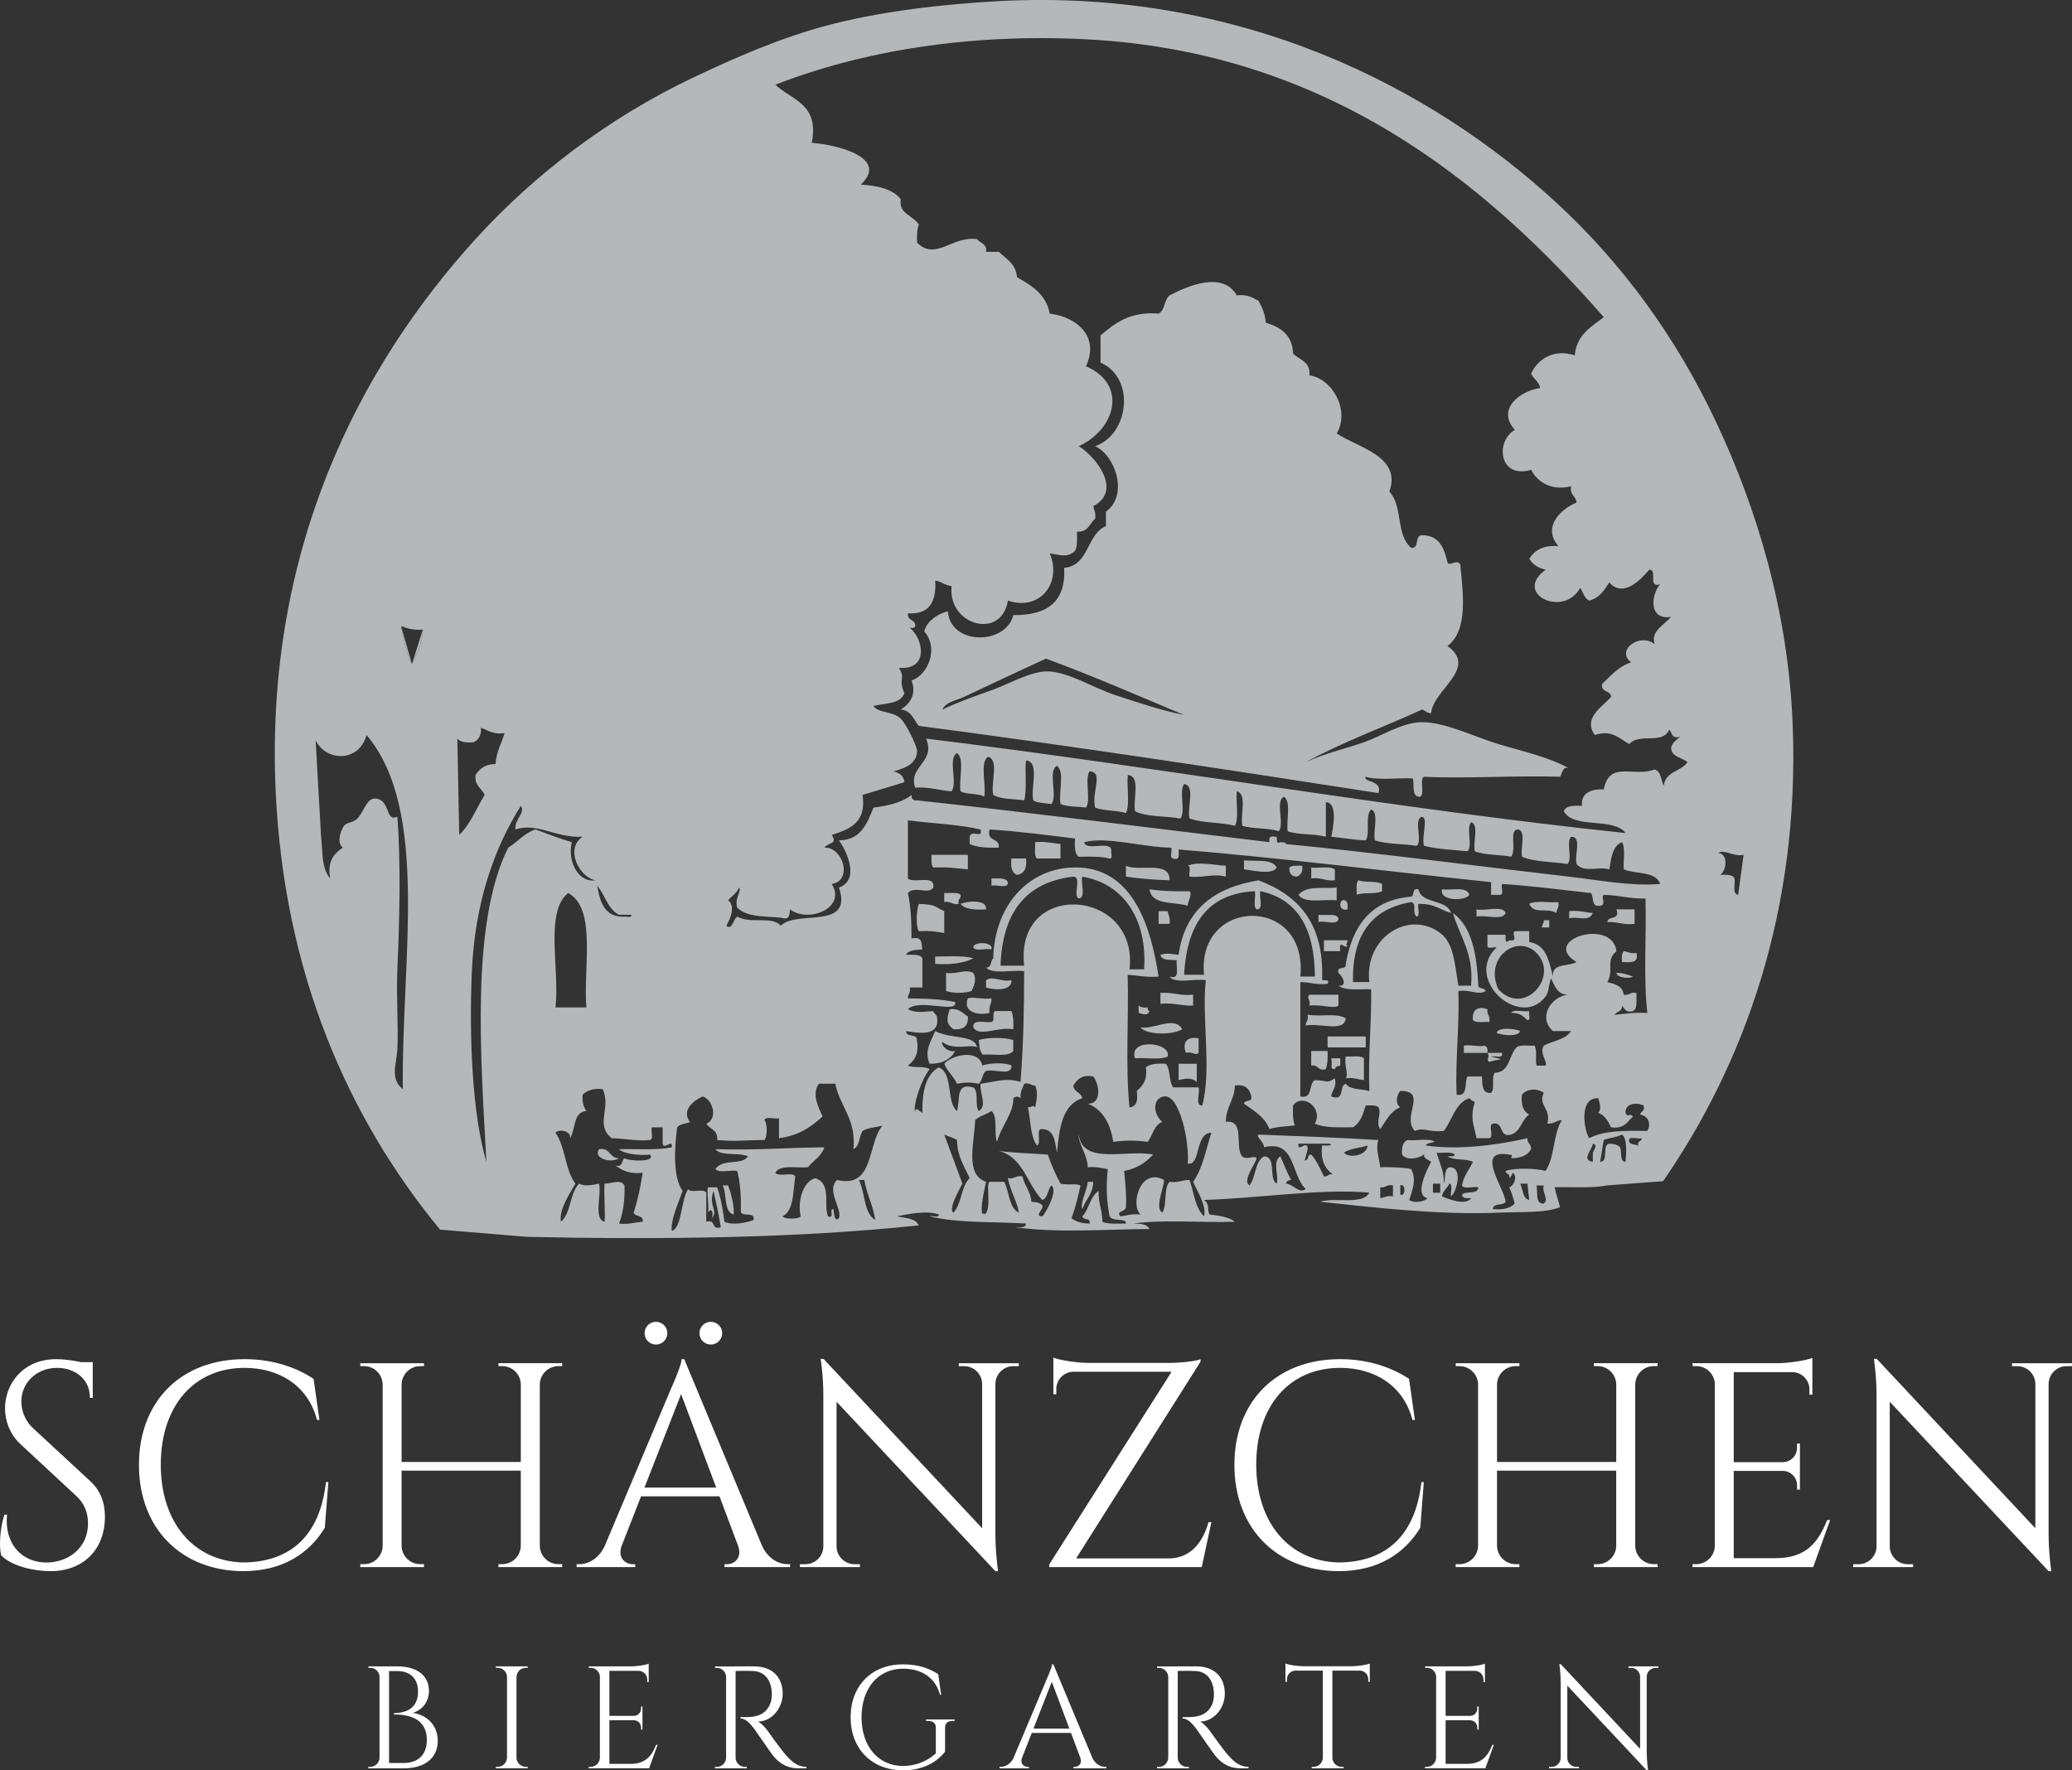 <?xml version="1.0" encoding="UTF-8"?>
<svg xmlns="http://www.w3.org/2000/svg" xmlns:xlink="http://www.w3.org/1999/xlink" version="1.1" id="Ebene_1" x="0px" y="0px" width="117.661px" height="100.549px" viewBox="0 0 117.661 100.549" xml:space="preserve">
<rect x="0" y="0" width="117.661" height="100.549" fill="#333333" stroke="none"/>
<g>
	<path fill="#B5B7B8" d="M41.653,68.979c0.077-0.353-0.133-1.216-0.31-1.651c-0.102,0-0.206,0-0.309,0   C41.308,67.812,41.073,68.803,41.653,68.979z"></path>
	<path fill="#B5B7B8" d="M34.019,65.266c-0.362,0.533,0.687,0.821,1.134,0.516C34.592,65.792,34.67,65.164,34.019,65.266z"></path>
	<path fill="#B5B7B8" d="M62.08,67.123c-0.103,0-0.206,0-0.31,0c-0.042,0.51-0.451,1.196-0.31,1.548   C61.646,68.132,62.063,67.827,62.08,67.123z"></path>
	<path fill="#B5B7B8" d="M39.589,53.815c-0.75,0.087-1.713-0.11-2.063-0.723C37.598,53.918,39.018,54.439,39.589,53.815z"></path>
	<path fill="#B5B7B8" d="M89.212,43.704c-1.188-0.695-2.623-0.993-4.127-1.444c-1.386-0.416-3.108-1.294-4.436-1.239   c-1.101,0.046-2.171,0.778-3.197,1.136c-1.131,0.392-2.236,0.635-3.302,1.134c2.06-1.139,4.412-1.984,6.603-2.992   c0.196,0.044,0.259,0.222,0.516,0.206c0.111-1.339,2.694-2.542,0.928-3.816c1.162-0.865,0.9-2.918,0.722-4.643   c-0.179-0.308-0.637,0.148-0.722-0.103c-0.19-0.809-0.456-1.539-1.444-1.547c-0.445,0.001-0.121,0.774-0.619,0.722   c-0.901-0.799-0.436-2.325-1.238-3.198c0.719-2.015-1.813-2.504-2.991-3.302c0.774-1.289-0.232-3.11-1.548-3.301   c0.07-0.792-0.572-0.872-0.929-1.238c-0.035-1.065-0.709-1.49-1.548-1.753c-0.037-0.513-0.218-0.882-0.412-1.238   c-0.335-0.18-0.641-0.39-1.237-0.31c-0.777-1.385-2.753-0.561-3.818,0c-0.31,0.242-0.252,0.849-0.619,1.032   c-1.642-0.127-2.479,0.548-3.301,1.239c0,0.516,0,1.031,0,1.547c2.012,0.869,1.615,4.098-0.31,4.745   c1.154,0.516,1.923,2.787,0.619,3.714c0,0.275,0,0.55,0,0.825c-1.117,0.466-0.93,2.234-2.373,2.373   c0.111,1.969-1.012,2.702-2.89,2.682c-0.406,1.704-3.562,1.74-3.714-0.206c-0.387,0.049-1.209,0.492-1.34,1.135   c0.834,0.938,0.239,2.453-0.722,2.786c0.313,0.788-0.127,1.362-0.619,1.649c0.608,0.045,0.732,0.575,1.031,0.929   c8.777,1.152,17.33,2.452,26.102,3.817c0.257-0.742-0.902-0.608-0.723-0.928c0.665,0.232,2.19,0.027,2.682,0.103   c0.089,0.393-0.097,1.061,0.413,1.032c0.276-0.172-0.056-0.952,0.207-1.135c2.293,0.118,5.142-0.08,7.737,0   C88.744,43.833,88.761,43.419,89.212,43.704z M63.317,39.474c-1.227-0.405-2.648-1.314-3.816-1.341   c-0.94-0.021-2.155,0.689-3.096,1.032c-1.002,0.365-1.957,0.687-2.888,1.134c0.181-0.432,0.804-0.516,1.238-0.722   c1.399-0.663,3.155-1.49,4.642-2.167c2.692,0.988,5.249,2.111,7.84,3.198C65.965,40.351,64.681,39.925,63.317,39.474z"></path>
	<path fill="#B5B7B8" d="M58.777,47.831c0.022,0.323-0.068,0.757,0.104,0.929c0.447,0,0.894,0,1.34,0c0-0.276,0-0.55,0-0.825   C59.751,47.89,59.348,47.777,58.777,47.831z"></path>
	<path fill="#B5B7B8" d="M54.961,49.378c0-0.275,0-0.551,0-0.826c-0.688,0-1.375,0-2.063,0c0.001,0.274-0.04,0.59,0.103,0.723   C53.732,49.231,54.339,49.313,54.961,49.378z"></path>
	<path fill="#B5B7B8" d="M57.437,48.76c-0.052,0.464,0.008,0.817,0.31,0.928c0.424-0.057,0.579-0.384,0.516-0.928   C57.988,48.76,57.711,48.76,57.437,48.76z"></path>
	<path fill="#B5B7B8" d="M70.642,48.862c0,0.172,0,0.344,0,0.516c0.44,0.035,1.608,0.347,1.857-0.103   C72.252,48.765,71.328,48.934,70.642,48.862z"></path>
	<path fill="#B5B7B8" d="M67.444,49.172c0.228,0.012,0.044,0.438,0.104,0.619c0.841,0.068,1.369-0.191,2.063,0   c0-0.206,0-0.413,0-0.619C68.985,49.143,68.022,48.907,67.444,49.172z"></path>
	<path fill="#B5B7B8" d="M63.937,49.172c0,0.207,0,0.413,0,0.619c0.783,0.11,1.604,0.183,2.476,0.206   C66.462,48.847,64.682,49.526,63.937,49.172z"></path>
	<path fill="#B5B7B8" d="M73.944,49.172c-0.274,0.001-0.589-0.04-0.722,0.104c-0.027,0.336,0.123,0.497,0.413,0.516   C73.855,49.703,74,49.537,73.944,49.172z"></path>
	<path fill="#B5B7B8" d="M75.801,49.997c0-0.206,0-0.412,0-0.619c-0.277-0.203-0.901-0.062-1.341-0.103c0,0.206,0,0.412,0,0.618   C75.02,49.815,75.26,50.057,75.801,49.997z"></path>
	<path fill="#B5B7B8" d="M56.302,49.894c0,0.138,0,0.275,0,0.413c0.287-0.092,0.969,0.212,0.929-0.207   C57.117,49.836,56.677,49.897,56.302,49.894z"></path>
	<path fill="#B5B7B8" d="M77.04,50.822c0.387-0.162,1.089-0.01,1.443-0.206c0-0.137,0-0.275,0-0.413   c-0.331-0.184-0.972-0.061-1.341-0.207C76.982,50.147,77.051,50.525,77.04,50.822z"></path>
	<path fill="#B5B7B8" d="M75.905,51.132c0-0.242,0-0.481,0-0.723c-0.725,0.08-1.702-0.14-2.167,0.413   C74.05,51.335,75.147,51.063,75.905,51.132z"></path>
	<path fill="#B5B7B8" d="M65.278,50.513c0.12,0.912,1.373,0.691,2.166,0.929c0.018-0.305,0.278-0.639,0.104-0.826   C66.73,50.642,65.973,50.609,65.278,50.513z"></path>
	<path fill="#B5B7B8" d="M81.888,50.513c-0.174,0.683,1.355,0.672,1.547,0.31C83.311,50.327,82.443,50.576,81.888,50.513z"></path>
	<path fill="#B5B7B8" d="M53.62,50.719c0,0.171,0,0.344,0,0.515c0.383-0.073,0.443,0.177,0.826,0.104   c-0.085-0.292,0.146-0.267,0.102-0.516C54.378,50.649,53.943,50.74,53.62,50.719z"></path>
	<path fill="#B5B7B8" d="M76.214,51.132c-0.203,0.199-0.109,0.631,0.309,0.516C76.543,51.353,76.536,51.085,76.214,51.132z"></path>
	<path fill="#B5B7B8" d="M55.993,51.648c0.069-0.588-1.104-0.474-1.445-0.31C54.81,51.661,55.374,51.684,55.993,51.648z"></path>
	<path fill="#B5B7B8" d="M86.839,51.338c0.279,0.63,0.997,0.182,1.548,0.516c-0.001-0.242,0.178-0.304,0.103-0.619   C87.955,51.285,87.21,51.124,86.839,51.338z"></path>
	<path fill="#B5B7B8" d="M83.847,51.648c0,0.137,0,0.275,0,0.413c0.501-0.119,1.487,0.249,1.651-0.207   C85.334,51.398,84.348,51.767,83.847,51.648z"></path>
	<path fill="#B5B7B8" d="M92.823,52.474c0-0.276,0-0.55,0-0.826c-0.345,0-0.687,0-1.031,0c0.229,0.643-0.49,0.336-0.516,0.722   C91.858,52.338,92.193,52.552,92.823,52.474z"></path>
	<path fill="#B5B7B8" d="M65.794,51.751c0,0.241,0,0.481,0,0.723c0.206,0,0.412,0,0.619,0c0.06-0.336-0.07-0.48-0.102-0.723   C66.138,51.751,65.965,51.751,65.794,51.751z"></path>
	<path fill="#B5B7B8" d="M90.45,51.854c-0.456-0.026-0.798-0.165-1.341-0.103c0,0.138,0,0.275,0,0.413   C89.581,52.012,90.233,52.401,90.45,51.854z"></path>
	<path fill="#B5B7B8" d="M76.007,52.164c-0.123-0.305-0.563-0.154-1.135-0.207c0,0.139,0,0.276,0,0.413   C75.215,52.266,75.995,52.598,76.007,52.164z"></path>
	<path fill="#B5B7B8" d="M87.562,52.679c0.138,0,0.274,0,0.413,0c0-0.137,0-0.275,0-0.413c-0.104,0-0.207,0-0.31,0   C87.688,52.461,87.548,52.495,87.562,52.679z"></path>
	<path fill="#B5B7B8" d="M75.181,53.402c0,0.206,0,0.413,0,0.619c0.31,0,0.62,0,0.929,0c-0.099-0.761,0.276-0.059,0.413-0.31   c-0.175-0.043,0.022-0.133,0-0.31C76.075,53.402,75.628,53.402,75.181,53.402z"></path>
	<path fill="#B5B7B8" d="M55.271,53.815c0.143,0.235,0.719,0.038,1.031,0.103C56.445,53.482,55.254,53.458,55.271,53.815z"></path>
	<path fill="#B5B7B8" d="M92.204,54.021c-0.119,0.122-0.117,0.365-0.103,0.619c0.467,0.02,0.979,0.084,0.826-0.516   C92.591,54.184,92.447,54.054,92.204,54.021z"></path>
	<path fill="#B5B7B8" d="M55.271,54.433c-0.518-0.19-1.802-0.097-2.167-0.103c0,0.138,0,0.275,0,0.413   C53.99,54.804,54.721,54.709,55.271,54.433z"></path>
	<path fill="#B5B7B8" d="M55.168,56.29c0.146-0.303,0.311-0.65,0.103-1.031c-0.481-0.246-0.913,0.094-1.548,0   c0,0.344,0,0.688,0,1.031C54.175,56.421,54.716,56.421,55.168,56.29z"></path>
	<path fill="#B5B7B8" d="M92.72,55.465c-0.277-0.103-0.545-0.212-0.928-0.206C91.808,55.558,92.621,55.59,92.72,55.465z"></path>
	<path fill="#B5B7B8" d="M55.993,56.083c0.226,0.093,1.464,0.313,1.444-0.412c-0.581,0.125-1.044-0.273-1.444,0   C55.993,55.809,55.993,55.947,55.993,56.083z"></path>
	<path fill="#B5B7B8" d="M65.896,57.013c0.731-0.079,1.178,0.127,1.857,0.103c0-0.207,0-0.412,0-0.62   c-0.733,0.08-1.151-0.155-1.857-0.103C65.896,56.599,65.896,56.807,65.896,57.013z"></path>
	<path fill="#B5B7B8" d="M74.356,57.116c0.746-0.081,1.337,0.198,1.651,0c0-0.207,0-0.412,0-0.62c-0.551,0-1.1,0-1.651,0   C74.163,56.681,74.44,56.759,74.356,57.116z"></path>
	<path fill="#B5B7B8" d="M54.961,56.704c-0.299,0.757,0.534,0.999,1.238,0.825c-0.079-0.389,0.126-0.494,0.103-0.825   C55.808,56.771,55.168,56.597,54.961,56.704z"></path>
	<path fill="#B5B7B8" d="M65.278,57.425c-0.081-0.023-0.121-0.086-0.103-0.207c-0.24,0.034-0.397-0.017-0.516-0.103   c0,0.138,0,0.275,0,0.413C64.854,57.566,65.136,57.75,65.278,57.425z"></path>
	<path fill="#B5B7B8" d="M83.642,57.941c0.17,0.173,0.605,0.083,0.928,0.103c0.082-0.357-0.153-0.396-0.103-0.723   C83.966,57.144,83.58,57.297,83.642,57.941z"></path>
	<path fill="#B5B7B8" d="M54.136,58.457c0.568,0.052,0.862-0.17,0.825-0.723c-0.296-0.184-0.482-0.479-1.032-0.413   C53.759,57.861,53.708,58.128,54.136,58.457z"></path>
	<path fill="#B5B7B8" d="M86.839,57.425c-0.313,0.065-0.889-0.132-1.031,0.104c0.583-0.021,0.748,0.279,0.929,0.412   C86.959,57.958,86.783,57.575,86.839,57.425z"></path>
	<path fill="#B5B7B8" d="M74.253,57.631c0.074,0.315-0.106,0.376-0.104,0.62c0.712-0.183,2.207,0.417,2.27-0.414   C75.855,57.511,75.132,57.765,74.253,57.631z"></path>
	<path fill="#B5B7B8" d="M64.763,58.354c0.332,0.426,1.795,0.451,2.372,0.104C66.702,57.666,65.533,58.487,64.763,58.354z"></path>
	<path fill="#B5B7B8" d="M86.324,58.559c-0.255-0.126-1.244-0.253-1.341,0.104C85.237,58.79,86.226,58.918,86.324,58.559z"></path>
	<path fill="#B5B7B8" d="M54.239,59.694c-0.451,0.103-0.842-0.39-0.722-0.515c0.594,0.514,1.682,0.1,1.96,0.309   c-0.099-0.742-1.516-0.457-2.373-0.929c-0.192,0.519-0.66,1.12-0.309,1.858C53.522,60.422,53.986,60.164,54.239,59.694z"></path>
	<path fill="#B5B7B8" d="M75.389,59.488c0.721,0,1.444,0,2.166,0c0-0.206,0-0.412,0-0.619c-0.722,0-1.445,0-2.166,0   C75.389,59.076,75.389,59.283,75.389,59.488z"></path>
	<path fill="#B5B7B8" d="M55.581,59.076c0.065,0.461-0.002,0.46,0.206,0.825c0.598-0.056,1.464,0.156,1.753-0.207   c0-0.206,0-0.412,0-0.618C57.096,58.909,56.024,58.909,55.581,59.076z"></path>
	<path fill="#B5B7B8" d="M67.341,59.799c0.376-0.092,0.549,0.181,0.723,0c0-0.276,0-0.551,0-0.827   C67.329,58.842,67.148,59.271,67.341,59.799z"></path>
	<path fill="#B5B7B8" d="M64.453,60.107c0.6-0.053,1.423,0.116,1.858-0.103C66.521,59.174,64.054,58.957,64.453,60.107z"></path>
	<path fill="#B5B7B8" d="M74.459,60.52c0.421-0.076,0.354,0.333,0.825,0.207c0.107-0.271,0.123-0.634,0.104-1.033   c-0.31,0-0.619,0-0.929,0C74.459,59.969,74.459,60.245,74.459,60.52z"></path>
	<path fill="#B5B7B8" d="M55.787,60.52c-0.218-0.97-1.736-0.603-2.167-0.103c0.178,0.442,0.528,0.71,0.722,1.134   c0.517-0.088,0.722-0.088,1.239,0c0.215-0.162,0.181-0.574,0.413-0.722c0.446-0.138,1.485,0.317,1.444-0.309   C57.108,60.333,56.121,60.371,55.787,60.52z"></path>
	<path fill="#B5B7B8" d="M66.928,61.346c0.408-0.102,0.749-0.143,1.032,0.103c0-0.344,0-0.688,0-1.031c-0.345,0-0.688,0-1.032,0   C66.928,60.727,66.928,61.036,66.928,61.346z"></path>
	<path fill="#B5B7B8" d="M101.798,41.125c-0.255-6.388-2.021-12.208-4.333-17.125c-2.307-4.906-5.375-9.066-9.079-12.484   C81.312,4.988,70.468-0.671,56.715,0.064c-3.15,0.169-6.627,0.572-9.594,1.342c-2.837,0.737-5.467,1.915-7.738,2.991   c-4.907,2.325-9.139,5.613-12.38,9.182c-6.605,7.272-11.975,17.661-11.349,31.362c0.475,10.354,4.137,18.582,9.333,24.897   l4.924,0.41c7.585,0.166,15.35,0.081,22.263-0.651c-0.177-0.406-0.757-0.41-1.238-0.516c0.645-0.129,1.695-0.344,2.373-0.104   c0.018,0.224-0.366,0.047-0.516,0.104c1.558,0.4,3.624,0.295,5.467,0.412c-0.011,0.264-0.344,0.205-0.619,0.207   c2.427,0.341,5.03,0.12,7.634,0.104c-0.133-0.281-0.513-0.313-0.929-0.311c1.72-0.241,3.886-0.035,5.778-0.103   c-0.34-0.28-0.9-0.338-1.445-0.413c-0.143-0.289,0.033-0.581-0.31-0.825c2.972-0.082,6.719-0.665,9.389-0.413   c-0.377,0.723-1.96,0.241-2.786,0.516c2.893,0.308,6.789,0.77,10.11,0.619c1.292-0.059,2.634,0.037,3.508-0.311   c-0.095-0.386-0.233-0.729-0.309-1.134c1.01-0.021,2.131,0.068,2.992-0.104l3.131-0.235l0.039-0.005   C99.005,60.473,102.223,51.777,101.798,41.125z M98.704,50.822c-0.343-0.036-0.162-0.595-0.207-0.929   c-0.105-0.238-0.474-0.212-0.825-0.206c0.361-0.182,0.502-1.204-0.104-1.238c0.35-0.241,0.872,0.227,1.445,0.103 M17.924,42.053   c0.654,1.27,2.507,1.193,2.889-0.31c3.618,4.278,1.965,12.861,2.063,20.117c-0.757-0.578-0.347-1.476-0.31-2.269   c0.064-1.386-0.071-2.921,0-4.539c0.129-2.94,0.193-6.132,0-8.666c-0.603,0.272-0.435-0.588-0.928-0.93   c-0.788-0.437-0.907,0.606-1.342,1.032c-0.321,0.314-0.627,0.144-0.825,0.516c-0.132,0.248-0.363,0.881,0,1.135   c-0.491,0.335-0.897,0.752-0.722,1.753c-0.512-0.59-0.416-1.553-0.516-2.372 M23.393,37.72c-0.332-0.597-0.45-1.405-0.619-2.166   c0.339,0.143,0.72,0.243,1.238,0.207C23.995,36.603,23.66,37.127,23.393,37.72z M35.153,51.957c0.173,0,0.344,0,0.517,0   c0.372-0.042,0.14,0.189-0.104,0.104c-1.223,0.088-1.485-0.785-1.651-1.754C34.357,50.828,34.511,51.637,35.153,51.957z    M25.972,41.95c0.166,0.212,0.517,0.239,0.929,0.207c0.271-0.143,0.446-0.38,0.412-0.826c0.401,0.149,0.7,0.4,1.341,0.31   c-0.179,0.577-0.463,1.05-0.515,1.754c-0.587-0.003-0.901,0.268-1.135,0.619c-0.068,0.618,0.35,0.751,0.516,1.134   c-0.473,0.766-0.805,1.671-1.444,2.27 M28.86,48.141c-2.15,4.296-1.556,11.965-1.238,17.848c-0.797-2.665-0.992-7.047-0.826-10.834   c0.172-3.901,1.285-7.032,2.786-9.387c0.273,0.415-0.391,0.775-0.309,1.341c1.255-0.409,2.281,0.499,3.817,0.414   c-1.017,0.647-0.23,2.287,0.721,2.475c-0.952,0.146-1.602-1.044-1.341-2.166c-0.721-0.207-1.377-0.48-2.063-0.723   C29.759,47.32,29.402,47.822,28.86,48.141z M32.264,50.719c1.625,0.885,0.854,4.167,1.033,6.499c-0.585,0-1.169,0-1.754,0   C31.793,55.062,30.918,51.78,32.264,50.719z M35.463,65.782c-0.189,0.12-0.072,0.547-0.516,0.412   c0.377,0.277,0.797,0.51,1.548,0.413c-0.123,0.806-0.283,1.576-0.516,2.27c0.091,0.252,0.575,0.112,0.516,0.516   c-0.455,0.026-0.798,0.165-1.342,0.103c0.23-0.596,0.336-1.314,0.31-2.167c-0.219-0.385-0.714-0.095-1.135-0.103   c-0.038,0.714,0.056,1.772,0,2.167c-0.641-0.185-0.16-1.492-0.309-2.167c-0.379,0.072-0.785,0.178-1.135,0   c-0.533,0.533-0.453,1.68-1.032,2.167c-0.11-0.712,0.482-1.567,0.825-2.167c-0.584-0.755-0.571-2.111-1.134-2.888   c0.228-0.255,0.908-0.088,0.826,0.309c0.328-0.498,0.164-1.487,0.928-1.547c-0.149-0.229-0.259-0.497-0.207-0.928   c0.251-0.23,0.585-0.378,1.135-0.31c0.5,1.068-0.459,2.02,0.516,2.786c0.745,0.012,1.342,0.171,2.167,0.104   c0.23-0.045,0.042-0.509,0.104-0.722c0.205,0,0.411,0,0.617,0c0,0.31,0,0.619,0,0.928c0.075,0.381,0.589-0.322,0.517,0.208   c-0.86,0.171-1.981,0.082-2.993,0.102c0.305,0.317,1.417,0.369,1.755,0.309C37.286,66.028,35.708,65.952,35.463,65.782z    M48.771,67.02c0.104,0,0.207,0,0.31,0c0.141,0.821,0.496,1.429,0.619,2.27C49.033,68.89,49.138,67.718,48.771,67.02z    M47.533,67.02c-0.638,0.603,0.323,1.666,0.104,2.167c-0.25,0.251-0.273-0.25-0.31-0.515c-0.273-0.034,0.097,0.577-0.309,0.412   c-0.27-0.651,0.229-1.86-0.722-2.167c-0.733,0.197-1.016,1.391-0.826,2.167c-0.111,0.17-0.92,0.17-1.031,0   c0.656-0.34,0.588-1.406,0.722-2.27c-0.172-0.274-0.951,0.057-1.134-0.207c0.251-0.469,1.181-0.263,1.856-0.31   c0.297-0.389,0.762-0.613,0.928-1.133c-1.685,0-4.078,0.185-6.189,0.102c0.331,0.426,1.343,0.17,1.857,0.413   c-0.381,0.54-1.424,0.086-1.857,0.723c0.21,0.236,0.857,0.037,1.238,0.103c0.179,0.647,0.229,1.423,0.207,2.27   c0.004,0.407,0.843-0.018,0.722,0.516c-0.429,0.164-1.158,0.314-1.651,0.103c-0.088-0.702-0.21-1.372-0.413-1.96   c-0.172,0-0.344,0-0.516,0c-0.096,0.225,0.064,0.926,0,1.444c0.195-0.38,0.336,0.094,0.2,0.321c0.421-0.418-0.205-0.71,0.11-1.559   c0.078,0.337,0.313,1.405,0.413,2.063c-0.565,0.188-0.261-0.496-0.826-0.309c0-0.55,0-1.101,0-1.651   c-0.143-0.27-0.875,0.05-1.032-0.206c-0.417,0.642-0.351,2.223-0.928,2.372c-0.074-0.626,0.388-1.605,0.619-2.27   c-0.562-0.736-0.468-2.474-0.31-3.61c0.147-0.199,0.502-0.187,0.723-0.309c-0.499-0.651,0.195-1.21,0.723-1.445   c0.583,0.169,0.885,1.275,0.206,1.548c0.202,0.313,0.677,0.354,0.619,0.928c1.161,0.097,1.773-0.009,2.683,0   c0.171-0.145,0.171-0.991,0-1.135c0.077-0.233,0.579-0.041,0.825-0.103c0,0.378,0,0.756,0,1.134   c1.039-0.139,1.754-0.566,2.476-1.237c-0.234-0.517-0.63-1.271-0.206-1.859c0.309,0,0.619,0,0.929,0   c0.26,1.323,1.193,1.971,1.03,3.715c0.361-0.156,0.312-0.72,0.517-1.032c0.296-0.185,0.766-0.197,1.135-0.31   C49.227,64.976,49.671,67.514,47.533,67.02z M54.136,68.876c-0.29-0.214,0.31-1.251,0.516-1.651L53.62,64.44   c0.231,0.113,0.517,0.171,0.722,0.31c0.021,0.942,0.423,1.502,0.722,2.166C54.565,67.38,54.616,68.394,54.136,68.876z    M67.754,67.123c0.236,0.556,0.776,1.354,0.618,1.96c-0.498-0.465-0.572-1.353-0.824-2.063c-0.427-0.013-0.646,0.179-1.135,0.103   c-0.353,0.37-0.119,1.325-0.413,1.754c-0.438-0.3,0.083-1.338,0.104-1.857c-1.347-0.746-1.933,1.408-1.34,1.96   c-0.464-0.051-0.774,0.052-1.135,0.104c-0.299-0.298,0.279-0.245,0.309-0.517c0.046-0.755-0.073-1.704-0.104-2.063   c0.732-0.128,1.233-0.486,1.651-0.929c-1.497-0.31-4.009,0.625-4.229-1.134c-0.056,0.435,0.498,1.151,0.515,1.856   c0.463-0.05,0.772,0.053,1.135,0.104c-0.102,1.054-0.073,1.734,0.102,2.682c0.22,0.342,0.966,0.063,0.93,0.412   c-0.477-0.005-1.009,0.045-1.342-0.103c0.015-0.668-0.245-1.062-0.206-1.754c-0.489,0.302-0.539,1.044-0.929,1.445   c0.034,0.242,0.489,0.061,0.414,0.412c-0.442-0.005-0.783-0.11-1.032-0.309c0.222-0.568,0.37-1.212,0.516-1.857   c-0.296-0.131-0.634,0.001-1.135-0.103c-0.278-0.513-0.523-1.058-0.721-1.651c-0.93-0.067-1.906-0.089-2.787-0.206   c1.403,0.351,1.602,1.906,2.476,2.786c0.329-0.119,0.289-0.606,0.516-0.826c0.406,0.292-0.382,1.662-0.516,1.754   c-0.493-0.025,0.08-0.366,0-0.62c-0.127-0.147-0.354-0.195-0.619-0.206c-0.055-0.599-0.395-0.912-0.515-1.445   c-0.383-0.072-0.444,0.177-0.826,0.103c0.119,0.674,0.604,1.527,0.619,1.961c-0.565-0.294-0.535-1.185-0.825-1.754   c-0.275,0-0.55,0-0.825,0c-0.259,0.129,0.156,1.614-0.309,1.857c-0.021-0.116-0.104-0.057-0.104,0   c-0.136-0.414,0.104-1.338,0.207-1.857c-1.226-0.401-0.657-2.25-0.619-3.507c0.248-0.234,0.643-0.321,0.928-0.516   c0.372,0.316,0.126,1.25,0.31,1.754c0.242-0.9,0.95-1.627,0.928-2.477c0.154-0.119,0.261-0.119,0.414,0   c-0.034-0.378,0.115-0.573,0.207-0.826c0.315-0.074,0.375,0.106,0.618,0.104c0.182,0.364,0.082,0.849,0,1.238   c-0.204-0.172-0.13,0.009-0.412,0c0.165,0.728,0.129,1.658,0.516,2.167c0.263-0.115-0.041-0.798,0.205-0.929   c0.802-0.043,0.802,0.713,0.93,1.341c0.135-1.377,0.292-2.732,1.443-3.095c-0.076-0.337-0.479-0.345-0.516-0.722   c0.223-0.329,0.462-0.638,1.135-0.516c0.327,0.4,0.528,1.564-0.31,1.547c0.858,0.346,1.28,1.128,1.444,2.167   c0.744-0.094,1.218-0.094,1.961,0c0.282-0.371,0.353-0.954,0.824-1.135c-0.56-0.472-0.533-1.363,0.104-1.445   c0.896-0.115,1.447,2.631,1.341,3.816c0.758,0.139,0.391-1.739,1.342-1.753C68.479,65.304,68.286,66.381,67.754,67.123z    M61.255,51.029c0.44-0.042,0.097-0.865,0.205-1.238c2.443,0.414,3.701,2.556,3.508,5.262c-0.275,0-0.549,0-0.826,0   c0.527-4.611-6.539-5.13-5.983-0.206c-0.448,0-0.895,0-1.341,0c0.098-2.962,1.388-4.735,4.126-5.056   C61.457,49.795,60.905,50.862,61.255,51.029z M68.372,55.362c-0.377,0-0.757,0-1.134,0c0.162-2.761,1.238-4.608,4.024-4.746   c0.063,0.314-0.133,0.889,0.103,1.032c0.426,0.015,0.107-0.718,0.207-1.032c2.181,0.467,3.08,2.214,3.095,4.849   c-0.275,0-0.55,0-0.826,0C74.291,50.832,67.95,50.939,68.372,55.362z M75.181,66.813c-0.219-0.434-0.409-0.898-0.722-1.238   c-0.238-0.031-0.115,0.298-0.31,0.31c-0.191,0.25,0.137-0.474,0.104-0.721c-0.075-0.382-0.589,0.32-0.516-0.208   c0.585,0,1.17,0,1.753,0c0.334,0.119-0.276,0.117-0.412,0.104c-0.104,0.858,0.177,1.334,0.618,1.65   C75.406,66.625,75.431,66.855,75.181,66.813z M76.317,65.472c0.33-0.255,0.909-0.259,1.34-0.412   C77.639,65.628,76.614,65.81,76.317,65.472z M79.101,67.948c-0.333-0.06-0.479,0.07-0.721,0.102c0-0.206,0-0.412,0-0.618   c0.325,0.051,0.364-0.186,0.721-0.104C79.101,67.536,79.101,67.742,79.101,67.948z M79.516,67.845c0-0.172,0-0.344,0-0.516   C79.831,67.171,79.831,68.003,79.516,67.845z M81.784,67.742c-0.137,0-0.274,0-0.412,0c0-0.172,0-0.344,0-0.516   c0.138,0,0.275,0,0.412,0C81.784,67.398,81.784,67.569,81.784,67.742z M83.021,67.845c0.016,0.226,0.261,0.221,0.518,0.206   c-0.301,0.447-1.294,0.055-1.651-0.102c0.04-0.339,0.301-0.455,0.413-0.723c0.23,0.045,0.041,0.508,0.102,0.723   c0.345-0.307,0.676-1.691-0.102-1.651c-0.309,0.104-0.204,0.622-0.309,0.929c0.003-0.716-0.165-0.948-0.415-1.754   c0.351,0.028,0.837-0.079,1.033,0.103c-0.032,0.141-0.258,0.085-0.413,0.104c0.346,0.238,1.061,0.109,1.445,0.31   c-0.21,0.444-0.524,0.783-0.621,1.34c0.111,0.235,0.649,0.04,0.93,0.104C83.935,67.863,83.249,67.624,83.021,67.845z    M86.839,68.155c-0.394-0.088-0.345-0.619-0.515-0.929c0.137,0,0.274,0,0.413,0 M87.665,68.36c-0.511,0.03-0.323-0.639-0.412-1.031   c0.138,0,0.274,0,0.412,0C87.541,67.734,87.98,68.105,87.665,68.36z M87.768,66.503c-0.563-0.146-1.714-0.184-2.27,0   c0.001,0.205,0.281,0.132,0.206,0.412c0.097-0.075,0.157-0.187,0.207-0.309c0.289,0.23,0.03,0.78-0.207,0.826   c0.122,0.29,0.232,0.593,0.31,0.928c-0.254,0.263-0.664,0.369-1.239,0.311c0.014-0.367,0.586-0.172,0.723-0.413   c-0.081-0.826-1.781-3.021,0.206-2.683c0.257,0.044,0.132,0.041,0.104,0.207c0.55,0,0.944-0.156,1.134-0.516   c0.028-0.302-0.233-0.318-0.206-0.619c-1.745,0.396-3.95,0.685-5.778,0.413c0.087-0.153,0.332-0.149,0.515-0.206   c-0.312-0.238-1.063-0.037-1.547-0.104c-0.27,0.109-0.338,0.419-0.31,0.825c0.277,0.406,1.142,0.188,1.341-0.103   c-0.277,0.276,0.146,0.378,0.31,0.517c-0.238,0.439-0.975,1.913-0.207,2.062c-0.166,0.208-0.779,0.306-1.032,0.104   c0.184-0.601,0.427-1.166,0.103-1.754c-0.234-0.073-1.104-0.132-1.753-0.104c-0.059-0.566-0.28-1.023-0.103-1.547   c-2.24-0.134-4.523-0.225-6.81-0.31c-0.171,0.112,0.328,0.421,0.311,0.723c1.799-0.45,1.527,1.579,2.372,2.373   c-0.408,0.28-0.701-0.29-1.134-0.311c0.045-0.126,0.132-0.212,0.309-0.206c-0.241-0.412-0.405-0.902-0.619-1.341   c-0.469,0.292-0.066,1.124-0.207,1.547c-0.478-0.28,0.014-1.528-0.721-1.547c-0.533,0.293-0.453,1.2-0.827,1.65   c-0.408-0.27,0.291-1.129,0.414-1.547c-0.135-0.186-0.558,0.129-0.826-0.104c-0.439-0.523,0.183-2.108-0.929-1.959   c0.007-0.854,0.492-1.229,0.517-2.064c0.602-0.086,0.833,0.198,0.928,0.619c0.076,0.351-0.379,0.17-0.413,0.412   c0.557,0.407,1.184,0.743,1.444,1.445c0.409-0.143,0.952-0.149,1.446-0.207c-0.124-0.289-0.114-0.711-0.104-1.135   c0.55-0.729,1.737,0.134,1.239,1.032c0.542,0.248,1.37,0.211,2.167,0.206c0.412-0.241,0.569-0.737,0.722-1.238   c0.274,0.001,0.588-0.039,0.723,0.104c0.21,0.319-0.19,0.868,0.103,1.238c0.329-0.462,0.564-1.018,1.135-1.238   c-0.299-0.211-0.208-0.684,0-0.929c1.595-0.005,0.054,1.438,0.825,2.27c0.568-0.228,0.744,0.094,1.651,0   c0.484-0.615,0.628-1.573,1.443-1.857c0.076,0.096,0.187,0.156,0.31,0.207c-0.262,0.925-0.077,1.197,0.103,2.063   c0.241,0,0.481,0,0.722,0c0.298-0.045-0.091-0.779,0.206-0.825c0.671-0.12,0.293,0.808,1.033,0.619   c0.556-0.165,0.594-0.851,1.031-1.135c-0.338-0.177-0.481-0.55-0.412-1.134c0.274-0.335,0.856-0.379,1.238-0.103   c-0.34,0.745,0.424,0.837,0.206,1.753c0.372,0.026,0.498-0.191,0.825-0.207C88.196,64.387,88.287,65.75,87.768,66.503z    M89.522,54.64c-0.449,0.273-1.412,0.033-1.34,0.825c-0.216-0.886-0.379-1.823-1.343-1.96c0-0.206,0-0.413,0-0.619   c-0.24,0-0.481,0-0.722,0c-0.448-0.002,0.237,0.625-0.413,0.516c-0.225,0.222-0.221-0.026-0.206-0.31c-0.345,0-0.688,0-1.032,0   c0,0.207,0,0.413,0,0.62c-0.017,0.224,0.366,0.047,0.517,0.104c-1.903,1.795,1.347,4.68,2.785,2.784   c0.198-0.261,0.151-0.586,0.309-1.031c0.204,0.416,0.34,0.898,0.929,0.928c-0.953,0.133-1.679,1.301-0.824,2.063   c0.342,0,0.686,0,1.031,0c-0.306,0.486-1.028,0.555-1.548,0.827c-0.263,0.452,0.229,0.903,0.104,1.134c-0.172,0-0.345,0-0.516,0   c-0.092-0.509,0.061-0.661-0.104-1.134c-0.35,0.028-0.836-0.081-1.032,0.103c-0.442,0.452-0.376,1.413-1.238,1.444   c-0.204,0.244,0.029,0.923-0.206,1.136c-0.538,0.055-0.489-0.476-0.518-0.929c-0.274,0-0.549,0-0.824,0   c-0.195,0.354,0.062,1.162-0.619,1.032c-0.074-2.068,0.171-3.818,0.103-5.881c0.616-0.129,1.127,0.264,1.547,0   c-0.028-0.212-0.384-0.097-0.413-0.31c-0.087-1.769-0.361-3.353-1.443-4.127c0.38,1.338,1.189,2.25,1.032,4.127   c-0.241,0-0.482,0-0.723,0c-0.211-1.25-0.252-2.406-1.032-2.991c-1.79-1.344-4.327,0.273-4.023,2.786c-0.309,0-0.619,0-0.928,0   c-0.059-2.673,1.062-4.166,3.301-4.541c0.361,0.073,0.01,0.539,0.31,0.826c0.23-0.044,0.042-0.509,0.103-0.723   c0.957-0.025,1.291,0.379,1.856,0.516c-0.254-0.811-1.651-0.479-1.856-1.341c-0.383-0.108-0.202,0.348-0.412,0.413   c-2.319,0.191-3.336,1.684-3.714,3.817c0.08,0.388-0.548,0.071-0.412,0.516c0.279,0.234,0.505,0.785,0,0.722   c0.383,0.305,1.192,0.183,1.856,0.207c0.025,1.985-0.18,3.739-0.103,5.777c-0.459-0.125-1.104-0.065-1.341-0.413   c-0.41,0.105-0.01,1.021-0.825,0.723c0.038-0.375,0.333-0.492,0.206-1.032c-0.508,0.326-0.345,0.124-1.135,0.104   c-0.379,0.205-0.082,1.088-0.826,0.928c0-2.167,0-4.333,0-6.499c0.541,0.009,0.93,0.17,1.549,0.103   c0.16-0.367-0.352-0.063-0.31-0.31c0.102-3.164-1.383-4.738-3.612-5.571c-2.51,0.413-4.183,1.663-4.539,4.23   c-0.476-0.039-0.593-0.127-1.032,0c0.065,0.347,0.557,0.268,0.928,0.309c-0.062,0.386,0.23,1.123-0.412,0.928   c0.318,0.438,1.414,0.1,2.063,0.207c-0.248,2.046,0.347,5.122-0.207,7.118c-0.426,0.014-0.107-0.718-0.206-1.032   c-0.482,0-0.963,0-1.445,0c-0.25-0.334-0.136-1.032-0.413-1.341c-0.479-0.032-0.893,0-1.135,0.206   c0.102,0.721-0.186,1.053-0.516,1.341c0.074,0.521,0,0.895-0.413,0.929c-0.24-2.305-0.035-5.056-0.103-7.531   c0.58,0.04,1.079,0.159,1.754,0.103c-0.411-2.711-1.387-6.012-4.437-6.189c-2.774-0.162-4.885,2.018-4.952,5.158   c-0.171,0.138-0.077,0.542-0.412,0.517c0.38,0.409,1.462,0.119,2.167,0.205c-0.001,2.167-0.043,4.292-0.207,6.294   c-0.807-0.259-1.383-0.016-2.27,0.103c-0.03,0.68,0.391,1.244-0.103,1.548c-0.239-0.311,0.028-1.128-0.31-1.341   c-1.063-0.306-0.713,0.8-0.929,1.341c-0.621-0.549-0.189-2.148-1.031-2.476c-0.752,0.418-0.945,1.393-0.928,2.579   c-0.121-0.029-0.429-0.455-0.412,0c-0.143-0.452,0.375-1.937,0.825-2.475c-0.276-0.207-0.91-0.053-1.238-0.207   c0.368-0.285,0.647-0.659,0.516-1.444c0.022-0.401-0.623-0.134-0.62-0.517c0.802,0.128,1.947,0.312,1.755-0.825   c-0.037-0.135-0.182-0.162-0.207-0.309c-0.563,0.029-0.964,0.125-1.444-0.104c0.639-0.644,2.841,0.277,2.682-0.413   c-0.798-0.165-1.721-0.204-2.682-0.205c-0.002-0.244,0.178-0.305,0.104-0.62c0.24,0,0.48,0,0.722,0c0-0.55,0-1.1,0-1.65   c-0.114-0.264-0.555-0.203-0.929-0.206c0.13-0.284,0.559-0.267,0.929-0.31c-0.077-0.232,0.078-0.772-0.619-0.619   c0.003-0.933-0.038-1.82-0.206-2.58c0.37-0.439,1.166,0.116,1.444-0.31c0.119-0.771-1.102-0.204-1.444-0.516c0-1.1,0-2.2,0-3.301   c1.374,0.173,2.868,0.227,4.126,0.516c0.14,0.579-0.505-0.039-0.619,0.414c0,0.136,0,0.275,0,0.413   c0.418,0.2,1.019,0.219,1.651,0.206c0.078-0.594-0.722-0.311-0.516-1.032c1.681,0.106,3.258,0.318,4.849,0.516   c-0.018,0.43-0.036,0.86,0.207,1.032c0.621-0.003,1.27-0.032,1.752,0.104c0.225,0.017,0.048-0.367,0.104-0.516   c-0.15-0.504-1.421,0.115-1.548-0.413c1.28-0.346,3.346,0.294,4.953,0.31c0.059,0.18-0.124,0.605,0.103,0.619   c0.407,0.131,0.307-0.244,0.31-0.516c6.036,0.499,11.829,1.239,17.746,1.856c0,0.242,0,0.482,0,0.723c0.171,0,0.343,0,0.515,0   c0.228-0.014,0.044-0.438,0.103-0.619c1.748,0.109,3.379,0.334,5.056,0.516c0.166,0.212,0.014,0.743,0.412,0.723   c0.537,0.035,0.124-0.485,0.309-0.62c0.849,0.011,1.491,0.23,2.374,0.207c0.06,2.141-0.127,4.528,0.104,6.5   c-0.704-0.05-1.257,0.05-1.858,0.103c0.104-0.206,0.457-0.164,0.413-0.516c0.161,0.149,0.204,0.416,0.62,0.31   c0.286-0.125,0.191-0.633,0.206-1.032c-0.358-0.082-0.396,0.154-0.723,0.103c-0.05-0.499-0.488-0.612-0.927-0.721   c0.4-0.745-0.128-1.212,0.516-1.754C91.555,52.1,87.439,53.381,89.522,54.64z M85.085,56.187c-0.825-1.79,1.065-3.178,2.167-2.063   C88.571,55.458,86.552,57.775,85.085,56.187z M90.45,65.465v0.523c-0.692-0.116-0.017-0.696,0-1.032   C90.726,65.013,90.568,65.228,90.45,65.465z M92.306,65.988c-0.356-0.021-0.187-0.569-0.308-0.825   c-0.127-0.149-0.354-0.196-0.62-0.208c-0.434,0.082,0.001,1.033-0.516,1.032c0.099-0.485,0.157-0.966,0.206-1.238   c0.317-0.132,0.748-0.147,1.032-0.31C92.448,64.641,92.33,65.75,92.306,65.988z M93.029,65.06   c-0.184-0.057-0.428-0.054-0.516-0.206c-0.083-0.393,0.488-0.131,0.722-0.207C93.234,64.852,92.954,64.779,93.029,65.06z    M93.546,64.234c-1.266-0.027-2.497-0.02-3.302,0.413c-0.294-0.447-0.604-2.335,0.516-2.27c0.066,0.236,0.205,0.623,0,0.825   c0.371,0.145,0.558,0.474,0.723,0.826c0.724,0.105,0.937-0.303,1.238-0.618c-0.154-0.224-0.292,0.111-0.414-0.208   c-0.028-0.543,0.625-0.604,1.032-0.413c0.088,0.33-0.162,0.319-0.205,0.516C93.561,63.369,93.795,63.785,93.546,64.234z    M92.306,47.314c-13.223-1.391-26.387-3.736-39.718-5.364c0.572,1.355-1.038,1.573-0.618,2.786c0.81-0.054,1.352,0.16,2.063,0.206   c0.366-0.459-0.225-1.874,0.309-2.167c0.465,0.325,0.081,1.501,0.206,2.167c0.343,0.208,1.008,0.093,1.343,0.31   c0.125-0.699-0.261-1.911,0.205-2.27c0.671,0.154,0.141,1.51,0.31,2.166c0.427,0.261,1.156,0.22,1.754,0.31   c0.166-0.576,0.029-1.702,0.103-2.27c0.805,0.089,0.247,1.54,0.412,2.27c0.254,0.16,0.672,0.154,1.033,0.207   c0.366-0.459-0.226-1.875,0.31-2.167c0.465,0.326,0.081,1.5,0.206,2.167c0.38,0.169,0.971,0.13,1.445,0.206   c0.307-0.45-0.101-1.614,0.207-2.063c0.818,0.062,0.094,1.154,0.31,2.063c0.497,0.191,1.235,0.141,1.754,0.31   c0.239-0.518,0.035-1.478,0.103-2.167c0.759,0.065,0.278,1.372,0.413,2.063c0.661,0.336,1.736,0.259,2.579,0.413   c0.307-0.415-0.102-1.544,0.207-1.959c0.662,0.094,0.147,1.366,0.31,1.959c0.735,0.262,1.789,0.206,2.579,0.413   c0.24-0.449,0.035-1.34,0.104-1.96c0.601,0.154,0.188,1.326,0.309,1.96c0.604,0.188,1.476,0.107,2.064,0.31   c0.364-0.393-0.223-1.734,0.309-1.959c0.417,0.304,0.115,1.329,0.206,1.959c0.603,0.221,1.524,0.126,2.167,0.311   c0-0.654,0-1.308,0-1.961c0.703,0.007,0.402,1.497,0.31,1.961c0.661,0.06,1.261,0.182,1.96,0.205   c0.264-0.423-0.063-1.438,0.309-1.753c0.458,0.195,0.086,1.221,0.207,1.753c0.672,0.223,1.594,0.195,2.373,0.31   c0.359-0.293-0.217-1.522,0.31-1.649c0.36,0.097-0.043,1.092,0.103,1.649c0.736,0.192,1.633,0.225,2.476,0.31   c0.305-0.313-0.1-1.337,0.207-1.651c0.454,0.164,0.087,1.15,0.206,1.651c0.563,0.228,1.4,0.182,2.063,0.31   c0.331-0.464-0.168-1.559,0.412-1.548c0.454,0.131,0.091,1.08,0.207,1.548c0.689,0.309,1.718,0.276,2.579,0.413   c0.305-0.279-0.099-1.269,0.207-1.547c0.636-0.018,0.164,1.073,0.31,1.547c0.414,0.526,1.246,0.112,1.856,0.309   c0.112-0.646,0.177-1.337,0.722-1.547c0.212,0.338,0.056,1.045,0.103,1.547c0.69,0.273,1.831,0.097,2.064,0.825   c-1.653,0.14-3.404-0.211-5.159-0.413c-5.225-0.599-10.761-1.334-16.093-1.856c-0.017-0.122-0.189-0.087-0.31-0.104   c-0.367,0.16-0.063-0.351-0.31-0.309c-0.268-0.063-0.371,0.041-0.311,0.309c-6.66-0.802-13.281-1.644-20.013-2.374   c-0.225,0.019-0.328-0.084-0.31-0.31c-0.537,0.426-1.317,0.61-2.167,0.723c-0.37,0.902-0.704,1.84-1.959,1.856   c0.494,0.703,1.171,2.253,0,2.683c0.824,2.444-2.419,1.245-3.302,2.167c-0.506-0.579-1.692-0.084-2.476-0.516   c-0.229,0.142-0.284,0.799-0.618,0.516c0.188-0.324,0.559-1.1,0.102-1.444c0.201-0.246,0.496-0.399,0.62-0.723   c0.175,0.182-0.279,0.609-0.104,1.135c0.595,0.653,2.11,0.457,2.682,0.619c0.292,0.015,0.298-0.252,0.31-0.516   c1.067,0.796,3.234-0.078,2.373-1.444c1.212-0.172,0.652-2.107-0.413-2.063c0.216-0.311,0.775-0.177,0.413-0.723   c1.023-0.318,1.986-0.697,1.754-2.27l2.373-0.722c-0.033-0.379-0.29-0.536-0.62-0.619c0.789-0.205,1.314-0.487,1.342-1.135   c0.01-0.265-0.604-1.548-0.929-1.857c-0.475-0.452-1.27-0.289-1.548-0.723c0.672-0.153,1.54-0.11,1.754-0.721   c-0.374-0.867,0.098-0.789-0.31-1.444c1.717,0.15,1.399-1.651,0.62-2.27c0.146,0.009,0.292,0.017,0.31-0.104   c0.019-0.399-0.48-0.277-0.413-0.722c1.214,0.081,1.616-0.652,1.547-1.856c0.358,0.055,0.55,0.275,0.929,0.31   c-0.24,2.232,2.834,3.087,3.198,0.826c1.86,0.625,3.076-1.051,2.373-2.683c0.353,0.044,0.928,0.234,1.238,0   c0.39-0.126,0.306-0.727,0.31-1.238c0.644,0.057,0.707-0.464,1.032-0.723c0.06-0.335-0.071-0.48-0.104-0.722   c1.668-0.879,0.159-2.787-0.825-3.405c2.041-0.93,2.834-3.475,0.412-4.539c0.801-1.774-0.615-2.811-2.063-2.992   c-0.204-1.104-1.025-1.588-1.857-2.063c-0.063-0.762-0.609-1.041-1.032-1.444c-0.24,0-0.48,0-0.722,0   c0.059-0.474-0.345-0.482-0.516-0.722c-1.453-0.192-2.315,1.249-3.404,0.206c-0.02-0.398-0.004-0.761,0.103-1.032   c-0.387-0.569-1.153-0.602-1.031-1.444c-0.456-0.575-1.296-0.767-2.269-0.826c1.63-1.527-1.342-2.269-2.786-2.373   c0.446-2.234-1.152-2.424-2.063-3.302c4.925-1.917,10.981-2.92,17.641-2.579c13.695,0.702,22.721,8.14,29.401,15.784   c-0.721,0.552-1.546,0.998-1.649,2.167c-1.219-0.398-2.119,0.243-2.477,1.031c0.125,0.322,0.445,0.449,0.516,0.826   c-1.166,0.161-2.499,1.215-1.444,2.373c-1.143,0.686-0.875,2.813,0.928,2.27c0.357,0.722,1.208,1.22,2.27,0.929   c-0.099,0.512,0.274,0.55,0.31,0.928c-0.925,0.387-1.959,1.413-1.032,2.476c-0.854-0.063-1.352,0.231-1.651,0.722   c0.185,0.332,0.509,0.523,0.929,0.619c-1.886,1.354,1.002,2.769,1.959,1.033c0.171,0.242,0.225,0.6,0.516,0.722   c0.576-0.148,0.854-0.591,1.135-1.033c0.883,1.011,2.025-0.458,2.27-0.722c0.493-0.011-0.104,1.068,0.62,0.826   c-0.507,0.565-0.696,2.053,0.618,1.855c-0.365,0.437-1.185,0.816-0.928,1.548c-0.833-0.672-2.236,0.341-1.341,1.031   c-0.725,0.239-1.156,0.771-1.652,1.238c-0.074,0.488,0.49,0.336,0.517,0.722c-0.429,0.527-1.631,1.172-0.929,2.167   c0.965-0.312,1.37,0.189,1.961,0.517c0.571-0.664,1.908,0.063,2.27-0.826c0.161,0.183,0.138,0.55,0.62,0.412   c-0.204,0.176-0.441,0.317-0.517,0.62c0.026,0.559,0.63,0.538,0.928,0.825c-0.36,0.534-1.265,0.522-1.341,1.341   c-0.163-0.318-0.149-0.813-0.516-0.928c-1.215,0.452-2.574-0.527-2.89,1.134c-0.486-0.036-1.335,0.079-1.238,0.929   c-0.463-0.017-0.917-0.022-1.031,0.31C89.354,47.103,91.643,46.397,92.306,47.314z"></path>
	<path fill="#B5B7B8" d="M24.012,35.76l-0.619,1.959C23.66,37.127,23.995,36.603,24.012,35.76z"></path>
	<path fill="#B5B7B8" d="M23.393,37.72l-0.619-2.166C22.942,36.314,23.061,37.123,23.393,37.72z"></path>
	<path fill="#B5B7B8" d="M84.466,59.799c0.178,0.263-0.117,0.361,0.103,0.514c0.721-0.228,0.964-0.066,0.104-0.309   c0.211-0.063,0.716,0.166,0.618-0.206C85.017,59.799,84.742,59.799,84.466,59.799z"></path>
	<path fill="#B5B7B8" d="M84.26,59.386c-0.073,0.099-0.751-0.068-1.134,0c0,0.137,0,0.274,0,0.413c0.446,0,0.894,0,1.34,0   C84.495,59.563,84.441,59.41,84.26,59.386z"></path>
	<path fill="#B5B7B8" d="M53.62,51.751c-0.535-0.237-0.432-0.381-1.445-0.413c-0.124,0.361-0.191,1.2,0,1.548   c0.728-0.022,0.744,0.001,1.445,0.103C53.62,52.576,53.62,52.164,53.62,51.751z"></path>
	<path fill="#B5B7B8" d="M56.509,57.425c-0.203,0.071,0.025,0.575-0.207,0.619c-0.383,0.063-1.088-0.195-1.031,0.31   c0.326,0.568,1.403-0.055,2.269,0.104c0.021-0.399,0.004-0.76-0.103-1.032C57.128,57.425,56.818,57.425,56.509,57.425z"></path>
	<path fill="#B5B7B8" d="M75.801,60.727c0.115-0.229-0.021-0.091,0.309-0.207c0-0.137,0-0.275,0-0.413c-0.171,0-0.344,0-0.515,0   C75.694,60.492,75.479,60.713,75.801,60.727z"></path>
	<path fill="#B5B7B8" d="M76.419,60.004c-0.103,0.501,0.177,0.986,0,1.237c0.439-0.06,0.683,0.075,1.033,0.104   c0-0.413,0-0.826,0-1.238C77.255,59.925,76.77,60.033,76.419,60.004z"></path>
</g>
<g>
	<path fill="#FFFFFF" d="M5.128,84.127c0.661,0.61,0.831,1.348,0.831,2.016c0,1.83-1.195,3.093-3.097,3.093   c-0.811,0-2.15-0.231-2.8-0.904C-0.062,87.822,0,86.769,0.252,86.027h0.145c-0.166,1.705,0.913,2.795,2.385,2.714   c1.208-0.067,2.216-0.895,2.216-2.217c0-0.646-0.236-1.158-0.649-1.542L1.182,82.04c-0.669-0.611-0.896-1.41-0.896-2.05   c0-1.394,1.021-2.795,2.907-2.795c0.435,0,0.979,0.074,1.419,0.17h0.655v0.196v1.833H5.107c0.004-1.058-0.831-1.703-1.861-1.703   c-1.219,0-2.034,0.894-2.034,1.902c0,0.431,0.145,1.042,0.666,1.525L5.128,84.127z"></path>
	<path fill="#FFFFFF" d="M18.647,84.177l-0.202,2.596c-0.872,1.425-2.351,2.463-4.648,2.463c-3.459-0.017-5.907-2.382-5.907-6.037   c0-3.589,2.365-6.004,6.004-6.004c1.621,0,2.944,0.48,3.913,1.117l0.333,2.336h-0.138c-0.502-1.931-2.124-2.956-4.111-2.958   c-2.908,0-4.761,2.2-4.761,5.492c0,3.325,1.886,5.491,4.667,5.559c2.349-0.007,4.335-1.176,4.712-4.563L18.647,84.177z"></path>
	<path fill="#FFFFFF" d="M28.303,89.005l0.003-0.166h0.209c0.575,0,1.042-0.457,1.059-1.027v-4.284h-6.769V87.8   c0.011,0.576,0.48,1.04,1.06,1.04h0.209l0.003,0.165h-3.619l0.003-0.165h0.209c0.579,0,1.049-0.464,1.06-1.04v-9.176   c-0.014-0.573-0.482-1.033-1.059-1.033H20.46l-0.002-0.165h3.618l-0.002,0.165h-0.209c-0.575,0-1.043,0.458-1.059,1.03v4.412h6.769   V78.61c-0.021-0.566-0.487-1.02-1.059-1.02h-0.209l-0.002-0.165h3.618l-0.002,0.165h-0.209c-0.579,0-1.048,0.464-1.059,1.04v9.169   c0.011,0.576,0.48,1.04,1.06,1.04h0.209l0.003,0.166L28.303,89.005z"></path>
	<path fill="#FFFFFF" d="M43.275,87.798c0.334,0.736,0.946,1.042,1.453,1.042h0.139v0.166h-3.725v-0.164h0.145   c0.427,0,0.87-0.376,0.629-1.038l-1.058-2.817h-4.455l-1.108,2.827c-0.233,0.656,0.208,1.028,0.633,1.028h0.145v0.164h-3.329   v-0.166h0.149c0.503,0,1.114-0.305,1.449-1.04l3.751-8.901c0,0,0.613-1.34,0.613-1.704h0.149L43.275,87.798z M40.671,84.489   l-1.994-5.309l-2.081,5.309H40.671z M36.604,75.72c0-0.357,0.29-0.646,0.646-0.646s0.646,0.29,0.646,0.646s-0.29,0.646-0.646,0.646   S36.604,76.077,36.604,75.72z M39.719,75.72c0-0.357,0.29-0.646,0.646-0.646s0.646,0.29,0.646,0.646s-0.29,0.646-0.646,0.646   S39.719,76.077,39.719,75.72z"></path>
	<path fill="#FFFFFF" d="M57.853,77.426l-0.002,0.166h-0.305c-0.554,0-1.003,0.44-1.021,0.989v8.546c0,1.066,0.151,2.11,0.151,2.11   h-0.15l-9.021-9.622v8.236c0.017,0.549,0.467,0.99,1.021,0.99h0.305l0.002,0.165h-3.407l0.002-0.165h0.305   c0.558,0,1.011-0.447,1.021-1.002v-8.593c0-1.129-0.152-2.066-0.152-2.066h0.163l9.007,9.619v-8.203   c-0.01-0.555-0.463-1.002-1.021-1.002h-0.305l-0.002-0.166H57.853z"></path>
	<path fill="#FFFFFF" d="M68.242,89.005h-0.041H59.58l0.003-0.154l6.948-10.942h-5.582c-0.536,0.011-0.966,0.448-0.966,0.986v0.294   l-0.166,0.002v-1.328v-0.271v-0.484c0.313,0.132,1.299,0.301,2.017,0.3h4.588c0.665,0,1.558-0.111,1.752-0.213v0.143l-7.066,11.175   h5.256c1.233-0.001,1.947-0.908,2.261-2.063h0.165L68.242,89.005z"></path>
	<path fill="#FFFFFF" d="M80.853,84.177l-0.201,2.596c-0.872,1.425-2.352,2.463-4.648,2.463c-3.459-0.017-5.907-2.382-5.907-6.037   c0-3.589,2.366-6.004,6.004-6.004c1.621,0,2.944,0.48,3.913,1.117l0.333,2.336h-0.138c-0.502-1.931-2.124-2.956-4.111-2.958   c-2.908,0-4.761,2.2-4.761,5.492c0,3.325,1.886,5.491,4.667,5.559c2.349-0.007,4.335-1.176,4.712-4.563L80.853,84.177z"></path>
	<path fill="#FFFFFF" d="M90.508,89.005l0.003-0.166h0.209c0.575,0,1.042-0.457,1.059-1.027v-4.284h-6.769V87.8   c0.011,0.576,0.48,1.04,1.06,1.04h0.209l0.003,0.165h-3.619l0.003-0.165h0.209c0.579,0,1.049-0.464,1.06-1.04v-9.176   c-0.014-0.573-0.482-1.033-1.059-1.033h-0.209l-0.002-0.165h3.618l-0.002,0.165H86.07c-0.575,0-1.043,0.458-1.059,1.03v4.412h6.769   V78.61c-0.021-0.566-0.487-1.02-1.059-1.02h-0.209l-0.002-0.165h3.618l-0.002,0.165h-0.209c-0.579,0-1.048,0.464-1.059,1.04v9.169   c0.011,0.576,0.48,1.04,1.06,1.04h0.209l0.003,0.166L90.508,89.005z"></path>
	<path fill="#FFFFFF" d="M102.964,89.005h-6.857l0.002-0.166h0.209c0.579,0,1.048-0.464,1.06-1.04v-9.262   c-0.057-0.532-0.506-0.947-1.054-0.947h-0.209l-0.002-0.165h4.833c0.713-0.007,1.665-0.171,1.972-0.301v0.484v0.276v1.328   l-0.167-0.002v-0.294c0-0.525-0.409-0.953-0.926-0.985h-3.372v5.114h2.795c0.443-0.008,0.8-0.37,0.8-0.815v-0.243l0.162-0.002   v2.618l-0.162-0.002v-0.244c0-0.439-0.348-0.797-0.783-0.814h-2.813v4.956h2.373c1.752,0,2.425-0.907,2.936-2.166h0.166   L102.964,89.005z"></path>
	<path fill="#FFFFFF" d="M117.661,77.426l-0.002,0.166h-0.305c-0.554,0-1.003,0.44-1.021,0.989v8.546c0,1.066,0.151,2.11,0.151,2.11   h-0.15l-9.021-9.622v8.236c0.017,0.549,0.467,0.99,1.021,0.99h0.305l0.002,0.165h-3.407l0.002-0.165h0.305   c0.558,0,1.011-0.447,1.021-1.002v-8.593c0-1.129-0.152-2.066-0.152-2.066h0.163l9.007,9.619v-8.203   c-0.01-0.555-0.463-1.002-1.021-1.002h-0.305l-0.002-0.166H117.661z"></path>
</g>
<g>
	<path fill="#FFFFFF" d="M22.56,94.644c1.16,0,1.796,0.554,1.799,1.383c-0.003,0.702-0.45,1.123-0.917,1.257   c0.88,0.131,1.418,0.776,1.417,1.595c0,0.934-0.695,1.555-1.927,1.555h-2.015l0.001-0.083h0.104c0.288,0,0.521-0.229,0.53-0.515   V95.24c0-0.285-0.242-0.514-0.531-0.514h-0.103l-0.001-0.082H22.56z M22.903,100.132c0.849,0.004,1.337-0.476,1.336-1.312   c0.001-1.24-1.066-1.446-1.866-1.445l-0.002-0.078c0.504,0.001,1.365-0.147,1.368-1.211c-0.003-0.748-0.425-1.178-1.209-1.177   h-0.437v5.222H22.903z"></path>
	<path fill="#FFFFFF" d="M29.966,100.433h-1.81l0.001-0.083h0.104c0.29,0,0.524-0.232,0.53-0.52v-4.588   c-0.007-0.287-0.241-0.517-0.529-0.517h-0.105l-0.001-0.083h1.809l-0.001,0.083H29.86c-0.288,0-0.521,0.229-0.53,0.515v4.59   c0.005,0.288,0.24,0.52,0.53,0.52h0.104L29.966,100.433z"></path>
	<path fill="#FFFFFF" d="M36.86,100.433h-3.429l0.001-0.083h0.104c0.29,0,0.524-0.232,0.53-0.52V95.2   c-0.028-0.266-0.253-0.474-0.527-0.474h-0.104l-0.001-0.082h2.417c0.356-0.003,0.833-0.086,0.986-0.15v0.242v0.138v0.664   l-0.083-0.001v-0.147c0-0.262-0.205-0.477-0.463-0.492h-1.686v2.557h1.397c0.222-0.004,0.4-0.185,0.4-0.407v-0.122l0.081-0.001   v1.309l-0.081-0.001v-0.122c0-0.22-0.174-0.399-0.391-0.407h-1.406v2.478h1.186c0.876,0,1.213-0.453,1.468-1.083h0.083   L36.86,100.433z"></path>
	<path fill="#FFFFFF" d="M42.83,94.644c1.002,0,1.616,0.591,1.616,1.555c0,0.8-0.609,1.577-1.405,1.577   c0.177,0.082,0.432,0.355,0.592,0.582c0,0,0.713,1.018,1.033,1.368c0.333,0.363,0.639,0.622,1.125,0.625v0.083h-0.454   c-0.77,0-1.183-0.415-1.443-0.725c-0.094-0.112-1.026-1.468-1.089-1.548c-0.216-0.272-0.458-0.558-0.759-0.558v-0.077   c0,0,0.188,0.004,0.437-0.003c0.429-0.012,1.056-0.114,1.291-0.858c0.037-0.116,0.058-0.314,0.053-0.495   c-0.021-0.748-0.41-1.227-1.026-1.261c-0.422-0.023-0.922-0.002-1.03-0.006v4.929c0.005,0.288,0.24,0.52,0.53,0.52h0.104   l0.001,0.083h-1.807l0.001-0.083h0.104c0.288,0,0.522-0.23,0.529-0.516v-4.588c-0.005-0.288-0.24-0.52-0.53-0.52H40.6l-0.001-0.082   L42.83,94.644z"></path>
	<path fill="#FFFFFF" d="M54.082,97.742c-0.267,0-0.418,0.135-0.414,0.374v1.368c-0.377,0.501-1.15,1.065-2.392,1.065   c-1.759-0.008-2.973-1.21-2.973-3.01c0-1.807,1.214-3.011,2.97-3.011c0.91,0,1.519,0.246,2.005,0.559l0.167,1.168h-0.068   c-0.251-0.946-1.008-1.479-2.101-1.479c-1.402,0-2.352,1.105-2.352,2.763c0,1.65,0.95,2.755,2.352,2.763   c0.719,0,1.389-0.277,1.866-0.717v-1.466c0-0.241-0.158-0.377-0.425-0.377h-0.13v-0.083h1.62v0.083H54.082z"></path>
	<path fill="#FFFFFF" d="M62.027,99.83c0.167,0.368,0.473,0.521,0.727,0.521h0.069v0.083H60.96v-0.082h0.073   c0.213,0,0.435-0.188,0.314-0.519l-0.529-1.409h-2.228l-0.554,1.414c-0.117,0.328,0.104,0.514,0.316,0.514h0.073v0.082h-1.665   v-0.083h0.075c0.251,0,0.557-0.153,0.725-0.521l1.875-4.45c0,0,0.306-0.67,0.306-0.852h0.075L62.027,99.83z M60.725,98.175   l-0.997-2.654l-1.041,2.654H60.725z"></path>
	<path fill="#FFFFFF" d="M67.937,94.644c1.002,0,1.616,0.591,1.616,1.555c0,0.8-0.609,1.577-1.405,1.577   c0.177,0.082,0.432,0.355,0.592,0.582c0,0,0.713,1.018,1.033,1.368c0.333,0.363,0.639,0.622,1.125,0.625v0.083h-0.454   c-0.77,0-1.183-0.415-1.443-0.725c-0.094-0.112-1.026-1.468-1.089-1.548c-0.216-0.272-0.458-0.558-0.759-0.558v-0.077   c0,0,0.188,0.004,0.437-0.003c0.429-0.012,1.056-0.114,1.291-0.858c0.037-0.116,0.058-0.314,0.053-0.495   c-0.021-0.748-0.41-1.227-1.026-1.261c-0.422-0.023-0.922-0.002-1.03-0.006v4.929c0.005,0.288,0.24,0.52,0.53,0.52h0.104   l0.001,0.083h-1.807l0.001-0.083h0.104c0.288,0,0.522-0.23,0.529-0.516v-4.588c-0.005-0.288-0.24-0.52-0.53-0.52h-0.104   l-0.001-0.082L67.937,94.644z"></path>
	<path fill="#FFFFFF" d="M76.788,94.636c0.357-0.002,0.841-0.085,0.996-0.15v1.04L77.7,95.524v-0.147   c0-0.265-0.209-0.481-0.472-0.493h-1.567v4.954c0.009,0.285,0.242,0.513,0.529,0.513h0.105l0.001,0.083h-1.811l0.001-0.083h0.104   c0.285,0,0.517-0.225,0.529-0.506v-4.96h-1.568c-0.262,0.011-0.472,0.228-0.472,0.493v0.147l-0.083,0.001v-1.04   c0.155,0.065,0.639,0.148,0.996,0.15H76.788z"></path>
	<path fill="#FFFFFF" d="M84.347,100.433h-3.429l0.001-0.083h0.104c0.29,0,0.524-0.232,0.53-0.52V95.2   c-0.028-0.266-0.253-0.474-0.527-0.474h-0.104l-0.001-0.082h2.417c0.356-0.003,0.833-0.086,0.986-0.15v0.242v0.138v0.664   l-0.083-0.001v-0.147c0-0.262-0.205-0.477-0.463-0.492h-1.686v2.557h1.397c0.222-0.004,0.4-0.185,0.4-0.407v-0.122l0.081-0.001   v1.309l-0.081-0.001v-0.122c0-0.22-0.174-0.399-0.391-0.407h-1.406v2.478h1.186c0.876,0,1.213-0.453,1.468-1.083h0.083   L84.347,100.433z"></path>
	<path fill="#FFFFFF" d="M94.175,94.644l-0.001,0.083h-0.153c-0.276,0-0.501,0.22-0.51,0.494v4.273c0,0.533,0.076,1.055,0.076,1.055   h-0.075l-4.51-4.811v4.118c0.008,0.274,0.233,0.495,0.51,0.495h0.152l0.001,0.083h-1.704l0.001-0.083h0.152   c0.279,0,0.505-0.223,0.511-0.5v-4.297c0-0.564-0.076-1.033-0.076-1.033h0.082l4.504,4.809v-4.102   c-0.005-0.277-0.231-0.501-0.511-0.501h-0.152l-0.001-0.083L94.175,94.644z"></path>
</g>
</svg>

